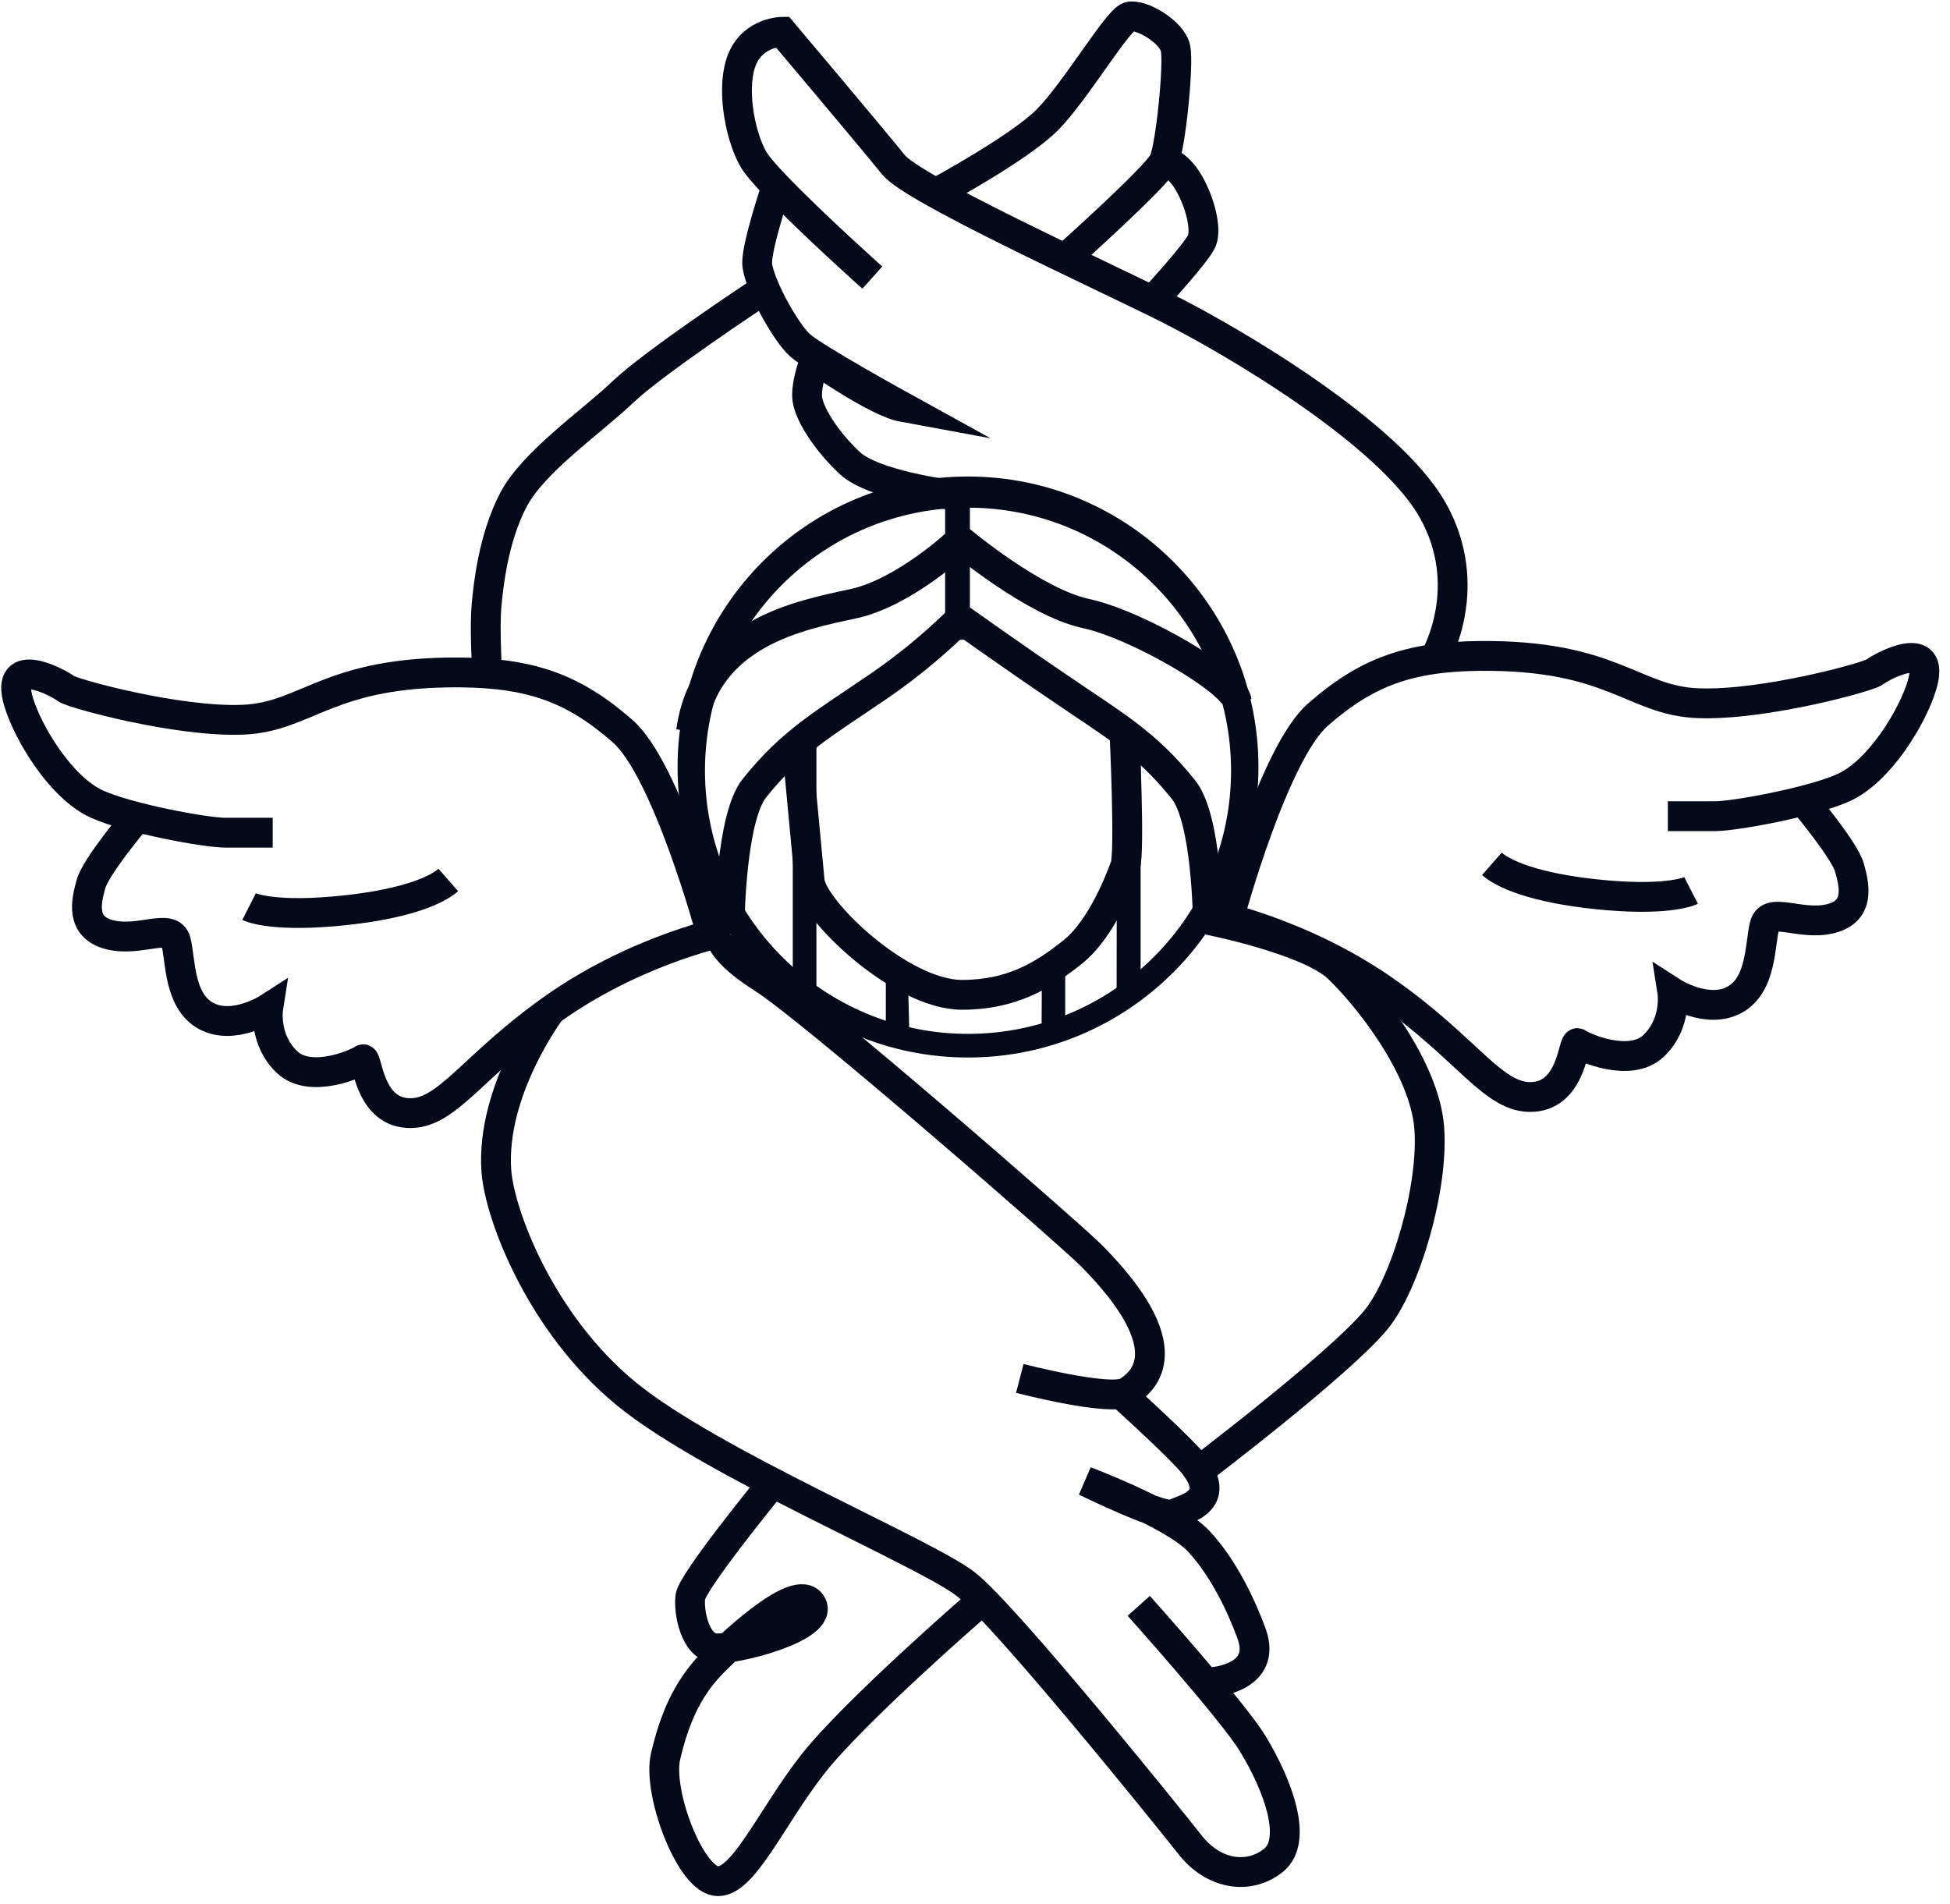 <?xml version="1.0" encoding="UTF-8"?> <svg xmlns="http://www.w3.org/2000/svg" width="170" height="166" viewBox="0 0 170 166" fill="none"> <path d="M84.391 41.542C70.39 41.542 59.071 52.896 59.071 66.867C59.071 80.839 70.423 92.192 84.391 92.192C98.36 92.192 109.711 80.839 109.711 66.867C109.711 52.896 98.36 41.542 84.391 41.542ZM84.391 90.131C71.731 90.131 61.459 79.857 61.459 67.195C61.459 54.532 71.731 44.258 84.391 44.258C97.051 44.258 107.323 54.532 107.323 67.195C107.323 79.857 97.051 90.131 84.391 90.131Z" fill="#040A1A"></path> <path d="M84.555 44.062H82.396V55.776H84.555V44.062Z" fill="#040A1A"></path> <path d="M99.439 85.844L97.346 86.401L97.379 63.595H99.439V85.844Z" fill="#040A1A"></path> <path d="M71.175 64.577H69.114V86.826H71.175V64.577Z" fill="#040A1A"></path> <path d="M83.704 53.943C83.704 53.943 80.891 56.888 76.638 59.8C71.862 63.072 69.082 64.577 65.778 68.7C63.717 71.252 63.618 80.217 63.618 80.217" stroke="#040A1A" stroke-width="2.6" stroke-miterlimit="10"></path> <path d="M83.704 53.943C83.704 53.943 88.055 57.052 92.308 59.931C97.084 63.203 99.865 64.708 103.169 68.831C105.23 71.383 105.295 80.217 105.295 80.217" stroke="#040A1A" stroke-width="2.6" stroke-miterlimit="10"></path> <path d="M83.704 47.105C83.704 47.105 78.928 51.653 74.381 52.635C69.834 53.616 61.427 55.154 60.249 63.759" stroke="#040A1A" stroke-width="2.6" stroke-miterlimit="10"></path> <path d="M83.704 47.105C83.704 47.105 90.116 52.504 94.663 53.485C99.21 54.467 107.585 59.407 107.814 61.109" stroke="#040A1A" stroke-width="2.6" stroke-miterlimit="10"></path> <path d="M79.288 90.687H77.227V83.62L79.125 84.012L79.288 90.687Z" fill="#040A1A"></path> <path d="M92.864 90.36H90.803L90.836 83.62L92.864 83.293V90.36Z" fill="#040A1A"></path> <path d="M69.54 65.722C69.54 65.722 70.357 74.327 70.586 76.814C70.815 79.3 78.503 86.728 83.868 86.728C88.284 86.728 91.065 84.961 93.551 82.965C96.037 80.969 97.673 76.683 98.098 75.505C98.523 74.327 98.033 63.922 98.033 63.922" stroke="#040A1A" stroke-width="2.6" stroke-miterlimit="10"></path> <path d="M61.983 81.296C61.983 81.296 58.123 67.064 54.263 63.726C50.042 60.029 46.346 58.687 40.163 58.622C28.55 58.524 26.816 62.516 21.157 62.745C15.497 62.974 6.272 60.454 5.749 60.029C5.225 59.603 0.318 56.888 1.627 61.207C2.445 63.922 5.324 68.7 8.464 70.106C11.212 71.35 17.918 72.593 19.652 72.593H23.774" stroke="#040A1A" stroke-width="2.6" stroke-miterlimit="10"></path> <path d="M11.735 71.513C11.735 71.513 8.366 75.538 7.941 77.043C7.515 78.548 6.959 80.838 9.576 81.493C12.193 82.147 14.909 80.413 15.334 82.049C15.759 83.685 15.563 87.251 17.951 88.56C20.339 89.869 23.381 87.906 23.381 87.906C23.381 87.906 22.956 90.621 25.017 92.585C27.078 94.548 31.2 92.683 31.625 92.356C32.05 92.028 32.05 96.805 35.518 97.034C38.985 97.263 41.177 92.814 48.538 87.709C55.898 82.605 63.618 81.1 63.618 81.1" stroke="#040A1A" stroke-width="2.6" stroke-miterlimit="10"></path> <path d="M21.713 79.039C21.713 79.039 23.447 79.922 28.942 79.464C34.438 79.006 37.775 77.861 39.084 76.716" stroke="#040A1A" stroke-width="2.6" stroke-miterlimit="10"></path> <path d="M47.982 88.135C47.982 88.135 42.78 95.072 43.271 102.074C43.565 105.967 47.164 115.391 54.557 121.476C61.95 127.562 80.76 135.382 84.228 138.131C87.695 140.879 101.729 158.253 103.758 160.838C105.786 163.423 108.861 163.914 111.02 162.18C113.179 160.445 111.445 155.668 109.188 151.971C107.421 149.092 99.276 139.996 99.276 139.996" stroke="#040A1A" stroke-width="2.6" stroke-miterlimit="10"></path> <path d="M62.768 81.067C62.768 81.067 62.114 82.507 66.465 85.255C70.815 88.004 93.289 107.603 95.121 109.435C103.169 117.55 99.701 120.462 98.262 121.345C96.822 122.229 88.906 120.167 88.906 120.167" stroke="#040A1A" stroke-width="2.6" stroke-miterlimit="10"></path> <path d="M105.72 146.637C105.72 146.637 110.497 146.31 109.123 142.449C108.272 140.093 106.669 136.658 104.477 134.335C102.286 132.012 94.631 129.132 94.631 129.132C94.631 129.132 101.435 132.47 102.286 132.012C103.136 131.554 107.094 130.899 103.594 127.104C101.828 125.206 97.509 121.312 97.509 121.312" stroke="#040A1A" stroke-width="2.6" stroke-miterlimit="10"></path> <path d="M85.111 139.963C85.111 139.963 74.512 149.157 70.881 153.77C67.25 158.384 64.698 164.404 62.375 163.979C60.053 163.554 57.305 156.159 58.025 153.116C58.744 150.073 59.791 147.357 62.081 145.002C62.997 144.053 69.507 137.672 70.75 139.865C71.895 141.861 64.109 143.856 62.343 143.693C60.576 143.529 60.02 140.519 60.184 139.21C60.347 137.902 66.824 129.951 66.824 129.951" stroke="#040A1A" stroke-width="2.6" stroke-miterlimit="10"></path> <path d="M105.295 80.184C105.295 80.184 114.062 81.918 116.647 84.372C119.231 86.826 124.171 93.043 124.596 98.278C125.021 103.513 122.502 111.987 119.951 115.063C116.777 118.924 104.477 128.249 104.477 128.249" stroke="#040A1A" stroke-width="2.6" stroke-miterlimit="10"></path> <path d="M125.185 57.183C125.185 57.183 128.652 51.097 124.89 44.455C121.128 37.813 107.683 29.829 101.599 26.786C95.514 23.743 79.615 16.512 77.881 14.353C76.148 12.193 68.198 2.77 68.198 2.77C68.198 2.77 65.745 2.77 64.731 5.093C63.717 7.416 64.436 11.604 65.614 13.764C65.908 14.32 66.694 15.236 67.74 16.316C70.848 19.555 76.049 24.201 76.049 24.201" stroke="#040A1A" stroke-width="2.6" stroke-miterlimit="10"></path> <path d="M67.675 16.316C67.675 16.316 66.007 21.289 66.007 22.892C66.007 24.496 68.46 28.978 69.769 30.124C71.077 31.269 78.732 35.49 78.732 35.49C76.409 35.064 71.077 31.302 71.077 31.302C71.077 31.302 70.357 33.036 70.357 34.475C70.357 35.915 72.091 38.532 74.119 40.398C76.148 42.263 82.658 43.146 83.083 43.146" stroke="#040A1A" stroke-width="2.6" stroke-miterlimit="10"></path> <path d="M81.643 16.806C81.643 16.806 88.873 12.913 91.326 10.426C93.78 7.94 97.411 1.756 98.425 1.461C99.439 1.167 102.187 2.77 102.482 4.21C102.776 5.649 102.056 12.749 101.468 14.058C100.879 15.367 92.93 22.467 92.93 22.467" stroke="#040A1A" stroke-width="2.6" stroke-miterlimit="10"></path> <path d="M100.879 25.772C100.879 25.772 104.346 22.009 104.772 20.995C105.197 19.98 104.641 17.657 103.627 15.923C102.613 14.189 101.468 14.025 101.468 14.025" stroke="#040A1A" stroke-width="2.6" stroke-miterlimit="10"></path> <path d="M66.007 25.641C66.007 25.641 57.043 31.563 54.295 34.18C51.547 36.798 46.477 40.266 44.743 43.604C43.009 46.941 42.584 50.998 42.42 52.732C42.257 54.467 42.42 57.64 42.42 57.64" stroke="#040A1A" stroke-width="2.6" stroke-miterlimit="10"></path> <path d="M107.193 79.857C107.193 79.857 111.053 65.624 114.913 62.287C119.133 58.589 122.829 57.248 129.012 57.182C140.625 57.084 142.359 61.076 148.019 61.305C153.678 61.534 162.903 59.015 163.427 58.589C163.95 58.164 168.857 55.448 167.548 59.767C166.731 62.483 163.852 67.26 160.711 68.667C157.963 69.91 151.257 71.154 149.523 71.154H145.402" stroke="#040A1A" stroke-width="2.6" stroke-miterlimit="10"></path> <path d="M157.44 70.106C157.44 70.106 160.809 74.131 161.235 75.636C161.66 77.141 162.216 79.431 159.599 80.086C156.982 80.74 154.267 79.006 153.842 80.642C153.416 82.278 153.613 85.844 151.225 87.153C148.836 88.462 145.794 86.499 145.794 86.499C145.794 86.499 146.219 89.215 144.158 91.178C142.098 93.141 137.976 91.276 137.55 90.949C137.125 90.622 137.125 95.399 133.658 95.628C130.19 95.857 127.998 91.407 120.638 86.303C113.277 81.198 105.557 79.693 105.557 79.693" stroke="#040A1A" stroke-width="2.6" stroke-miterlimit="10"></path> <path d="M147.43 77.632C147.43 77.632 145.696 78.516 140.2 78.058C134.704 77.599 131.368 76.454 130.059 75.309" stroke="#040A1A" stroke-width="2.6" stroke-miterlimit="10"></path> </svg> 